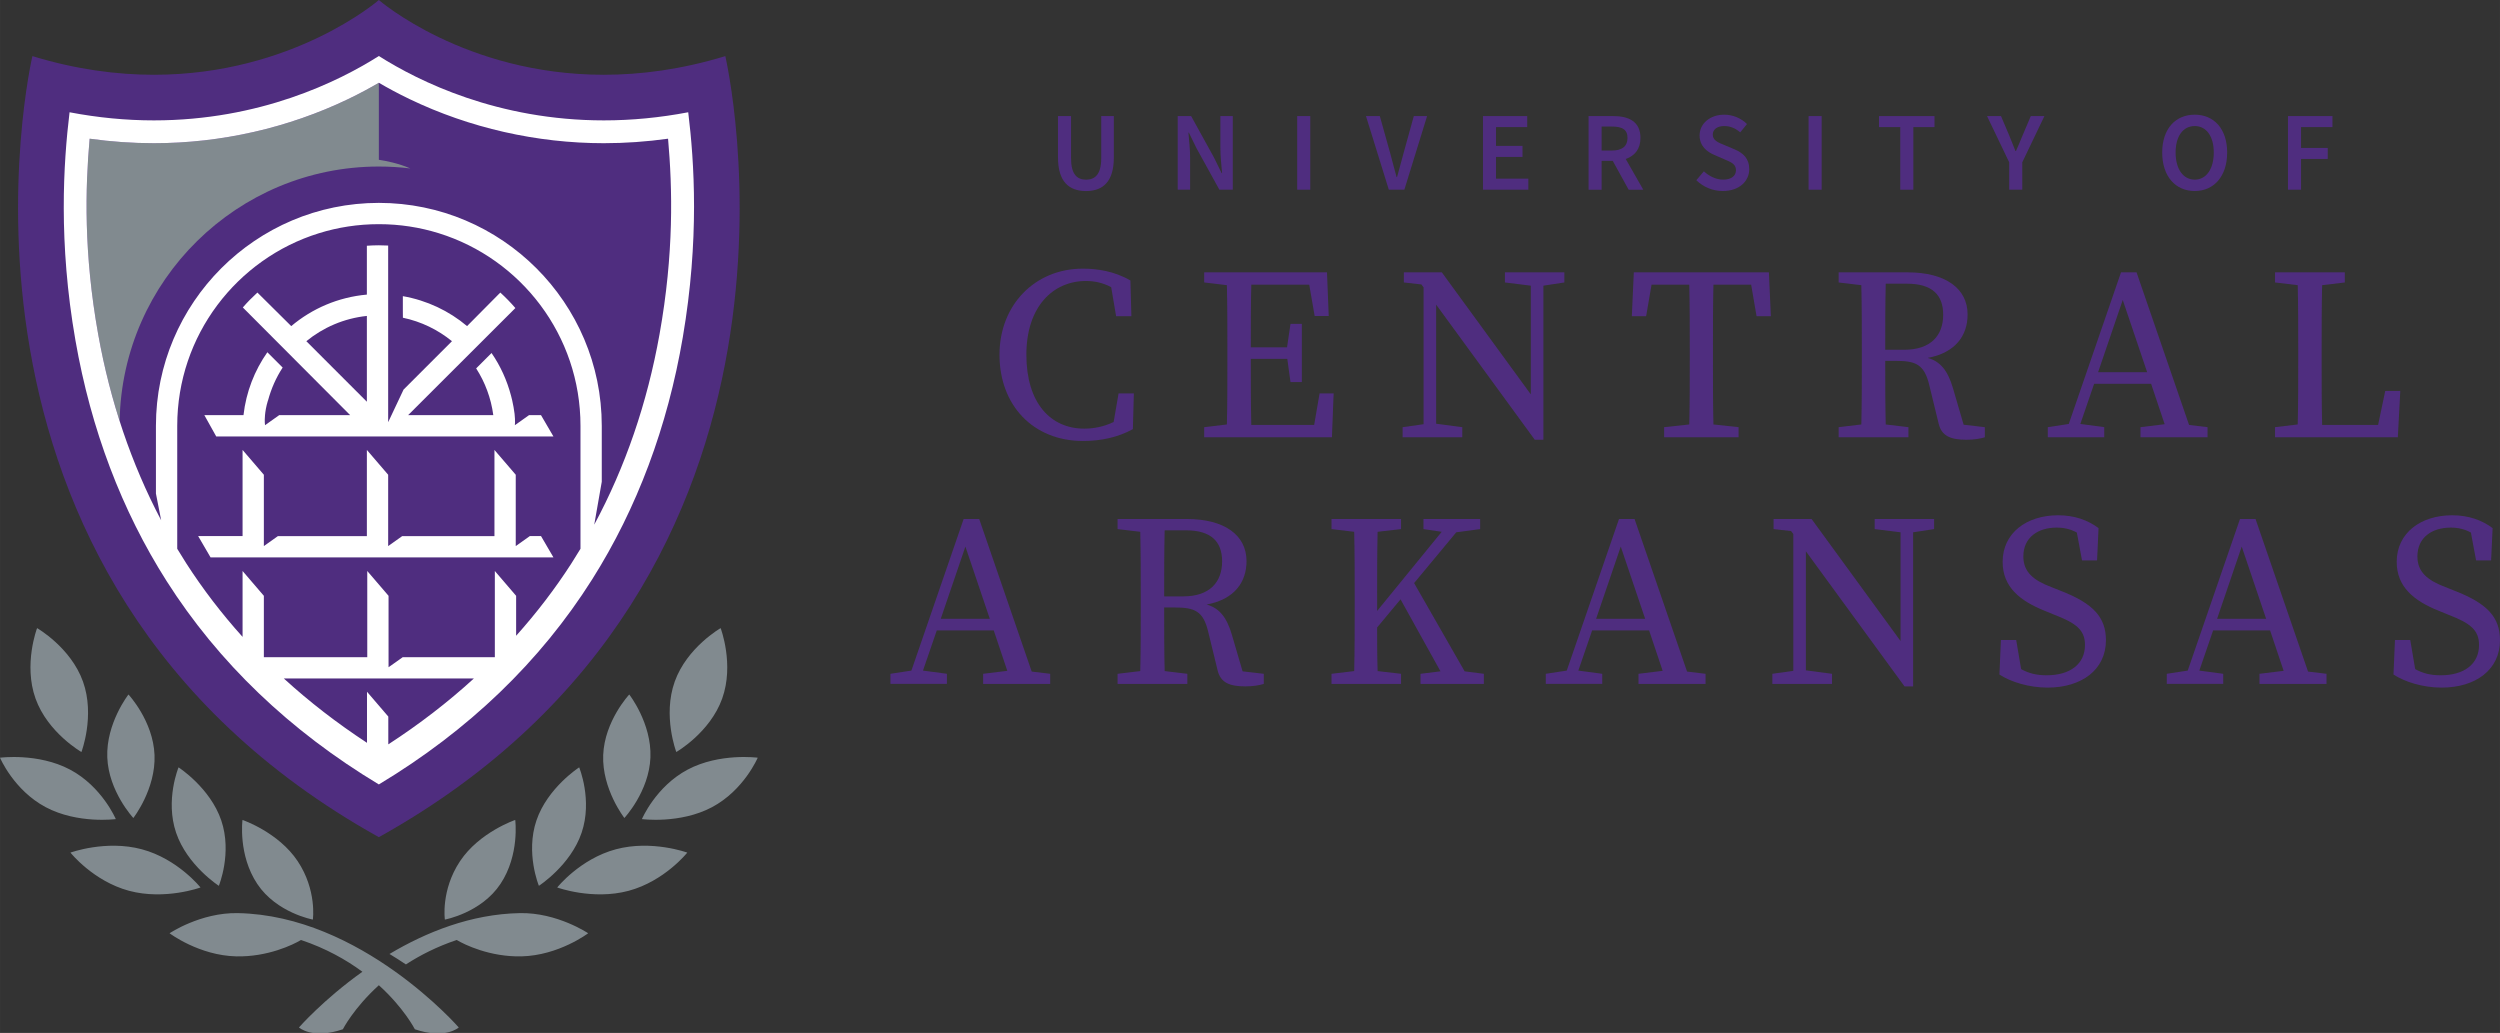 <?xml version="1.0" encoding="UTF-8" standalone="no"?>
<svg xmlns:rdf="http://www.w3.org/1999/02/22-rdf-syntax-ns#" xmlns="http://www.w3.org/2000/svg" xml:space="preserve" height="156.59" viewBox="0 0 378.99 156.591" width="378.99" version="1.1" xmlns:cc="http://creativecommons.org/ns#" xmlns:dc="http://purl.org/dc/elements/1.1/"><rect x="0" y="0" width="378.99" height="156.591" fill="#333333" stroke="none"/><defs><clipPath id="a" clipPathUnits="userSpaceOnUse"><path d="m0 125.33h312.7v-125.27h-312.7v125.27z"/></clipPath></defs><g transform="matrix(1.25 0 0 -1.25 0 156.67)"><g style=""><g fill="#4f2d7f"><path d="m137.51 77.626-0.119-4.335c-1.854-1.017-3.917-1.435-6.039-1.435-6.039 0-10.137 4.305-10.137 10.464 0 6.04 4.307 10.435 10.107 10.435 1.645 0 3.767-0.269 5.77-1.435l0.12-4.335h-1.854l-0.597 3.527c-1.017 0.538-2.033 0.748-3.051 0.748-4.006 0-7.235-3.11-7.235-8.94 0-5.86 2.93-8.969 7.026-8.969 1.136 0 2.393 0.239 3.558 0.807l0.599 3.468h1.852"/><path d="m161.74 77.626-0.209-5.322h-15.489v1.226l2.751 0.329c0.06 2.511 0.06 5.113 0.06 7.713v1.465c0 2.572 0 5.143-0.06 7.715l-2.751 0.328v1.227h14.891l0.209-5.293h-1.705l-0.657 3.798h-7.027c-0.06-2.482-0.06-5.024-0.06-7.595h4.396l0.418 2.841h1.376v-7.056h-1.376l-0.388 2.81h-4.426c0-2.84 0-5.442 0.06-8.013h7.624l0.659 3.827h1.704"/><path d="m189.72 91.08-2.542-0.389v-18.686h-1.046l-11.96 16.385v-14.442l3.17-0.418v-1.226h-7.236v1.226l2.542 0.359v16.594l-0.269 0.358-2.124 0.239v1.227h4.605l10.793-14.8v13.184l-3.139 0.389v1.227h7.206v-1.227"/><path d="m207.8 90.812c-0.059-2.542-0.059-5.143-0.059-7.775v-1.465c0-2.57 0-5.141 0.059-7.713l3.05-0.329v-1.226h-9.029v1.226l3.049 0.329c0.06 2.542 0.06 5.113 0.06 7.713v1.465c0 2.572 0 5.173-0.06 7.775h-4.575l-0.658-3.827h-1.733l0.239 5.322h16.384l0.239-5.322h-1.734l-0.657 3.827h-4.575"/><path d="m230.94 82.918c3.228 0 4.724 1.735 4.724 4.246 0 2.392-1.317 3.767-4.396 3.767h-2.572c-0.06-2.571-0.06-5.083-0.06-8.013h2.304zm9.776-9.388v-1.226c-0.599-0.179-1.315-0.299-2.242-0.299-1.943 0-2.991 0.478-3.349 1.913l-1.166 4.784c-0.599 2.422-1.615 2.87-4.006 2.87h-1.317c0-2.69 0-5.232 0.06-7.713l2.751-0.329v-1.226h-8.462v1.226l2.751 0.329c0.06 2.511 0.06 5.113 0.06 7.713v1.465c0 2.572 0 5.143-0.06 7.715l-2.751 0.328v1.227h8.372c4.575 0 7.267-1.944 7.267-5.113 0-2.512-1.436-4.635-4.844-5.263 1.524-0.418 2.451-1.524 3.079-3.707l1.285-4.395 2.572-0.299"/><path d="m260.4 80.197-2.959 8.761-2.99-8.761h5.949zm7.324-6.667v-1.226h-8.131v1.226l2.93 0.359-1.645 4.904h-6.906l-1.675-4.875 2.9-0.388v-1.226h-6.846v1.226l2.542 0.388 6.337 18.389h1.884l6.369-18.508 2.241-0.269"/><path d="m291.1 77.925-0.298-5.621h-14.89v1.226l2.75 0.329c0.06 2.572 0.06 5.143 0.06 7.713v1.465c0 2.602 0 5.203-0.06 7.715l-2.75 0.328v1.227h8.461v-1.227l-2.751-0.328c-0.059-2.572-0.059-5.143-0.059-7.715v-2.032c0-2.153 0-4.665 0.059-7.206h6.787l0.867 4.126h1.824"/><path d="m120.04 50.287-2.96 8.761-2.99-8.761h5.95zm7.324-6.667v-1.226h-8.132v1.226l2.93 0.358-1.645 4.904h-6.906l-1.675-4.874 2.901-0.388v-1.226h-6.847v1.226l2.542 0.388 6.337 18.388h1.884l6.369-18.507 2.242-0.269"/><path d="m143.49 53.008c3.228 0 4.724 1.734 4.724 4.245 0 2.392-1.317 3.768-4.396 3.768h-2.572c-0.059-2.571-0.059-5.083-0.059-8.013h2.303zm9.776-9.388v-1.226c-0.598-0.179-1.314-0.3-2.241-0.3-1.944 0-2.992 0.479-3.35 1.914l-1.166 4.784c-0.598 2.422-1.615 2.87-4.006 2.87h-1.316c0-2.69 0-5.232 0.059-7.714l2.751-0.328v-1.226h-8.461v1.226l2.751 0.328c0.059 2.512 0.059 5.113 0.059 7.714v1.465c0 2.572 0 5.143-0.059 7.715l-2.751 0.328v1.226h8.372c4.575 0 7.266-1.943 7.266-5.113 0-2.511-1.436-4.634-4.844-5.262 1.524-0.419 2.451-1.525 3.08-3.708l1.285-4.394 2.571-0.299"/><path d="m179.96 43.62v-1.226h-7.683v1.226l2.42 0.299-4.843 8.73-2.84-3.409c0-1.614 0-3.438 0.059-5.292l2.841-0.328v-1.226h-8.432v1.226l2.751 0.328c0.06 2.512 0.06 5.113 0.06 7.714v1.465c0 2.572 0 5.143-0.06 7.715l-2.751 0.328v1.226h8.432v-1.226l-2.841-0.328c-0.059-2.542-0.059-5.113-0.059-7.715v-1.884l7.833 9.599-2.212 0.328v1.226h6.876v-1.226l-2.9-0.389-5.112-6.158 6.128-10.704 2.333-0.299"/><path d="m199.52 50.287-2.96 8.761-2.99-8.761h5.95zm7.324-6.667v-1.226h-8.132v1.226l2.93 0.358-1.645 4.904h-6.906l-1.675-4.874 2.9-0.388v-1.226h-6.846v1.226l2.542 0.388 6.337 18.388h1.884l6.369-18.507 2.242-0.269"/><path d="m234.56 61.17-2.542-0.389v-18.687h-1.046l-11.96 16.386v-14.442l3.17-0.418v-1.226h-7.236v1.226l2.542 0.358v16.594l-0.269 0.359-2.124 0.239v1.226h4.605l10.793-14.8v13.185l-3.139 0.389v1.226h7.206v-1.226"/><path d="m249.96 53.666c3.916-1.526 5.442-3.2 5.442-5.98 0-3.558-2.93-5.741-7.087-5.741-2.242 0-4.454 0.688-5.83 1.585l0.179 4.186h1.854l0.598-3.528c0.927-0.508 1.824-0.748 3.109-0.748 2.811 0 4.635 1.346 4.635 3.678 0 1.854-1.136 2.66-3.678 3.648l-1.166 0.477c-3.079 1.227-5.142 2.931-5.142 5.951 0 3.498 2.9 5.651 6.727 5.651 2.004 0 3.617-0.598 4.904-1.555l-0.179-3.917h-1.824l-0.629 3.378c-0.778 0.419-1.555 0.599-2.452 0.599-2.272 0-4.036-1.197-4.036-3.499 0-1.884 1.227-2.9 3.379-3.707l1.196-0.478"/><path d="m274.83 50.287-2.96 8.761-2.989-8.761h5.949zm7.324-6.667v-1.226h-8.131v1.226l2.93 0.358-1.645 4.904h-6.906l-1.675-4.874 2.9-0.388v-1.226h-6.847v1.226l2.542 0.388 6.338 18.388h1.883l6.369-18.507 2.242-0.269"/><path d="m297.75 53.666c3.917-1.526 5.442-3.2 5.442-5.98 0-3.558-2.93-5.741-7.087-5.741-2.241 0-4.453 0.688-5.83 1.585l0.179 4.186h1.854l0.599-3.528c0.927-0.508 1.824-0.748 3.109-0.748 2.81 0 4.634 1.346 4.634 3.678 0 1.854-1.135 2.66-3.677 3.648l-1.166 0.477c-3.079 1.227-5.142 2.931-5.142 5.951 0 3.498 2.9 5.651 6.727 5.651 2.003 0 3.617-0.598 4.903-1.555l-0.179-3.917h-1.824l-0.628 3.378c-0.778 0.419-1.556 0.599-2.451 0.599-2.273 0-4.038-1.197-4.038-3.499 0-1.884 1.228-2.9 3.38-3.707l1.195-0.478"/><path d="m128.31 111.26h1.584v-5.134c0-1.939 0.737-2.58 1.816-2.58 1.092 0 1.843 0.641 1.843 2.58v5.134h1.53v-5.011c0-2.936-1.311-4.082-3.373-4.082-2.075 0-3.4 1.146-3.4 4.082v5.011"/><path d="m142.83 111.26h1.625l2.772-5.024 0.928-1.898h0.055c-0.082 0.914-0.205 2.048-0.205 3.044v3.878h1.502v-8.93h-1.625l-2.771 5.025-0.929 1.898h-0.055c0.082-0.942 0.205-2.021 0.205-3.017v-3.906h-1.502v8.93"/><path d="m157.32 111.26h1.584v-8.93h-1.584v8.93z"/><path d="m165.66 111.26h1.68l1.256-4.492c0.286-1.011 0.478-1.885 0.778-2.908h0.055c0.3 1.023 0.505 1.897 0.792 2.908l1.242 4.492h1.611l-2.758-8.93h-1.884l-2.772 8.93"/><path d="m179.85 111.26h5.366v-1.338h-3.782v-2.28h3.209v-1.338h-3.209v-2.636h3.919v-1.338h-5.503v8.93"/><path d="m194.24 107.08h1.256c1.229 0 1.884 0.518 1.884 1.529 0 1.024-0.655 1.379-1.884 1.379h-1.256v-2.908zm3.277-4.752-1.925 3.496h-1.352v-3.496h-1.584v8.93h3.004c1.857 0 3.291-0.655 3.291-2.649 0-1.366-0.711-2.185-1.789-2.553l2.13-3.728h-1.775"/><path d="m206.64 104.56c0.642-0.601 1.502-1.01 2.335-1.01 0.996 0 1.557 0.45 1.557 1.146 0 0.738-0.574 0.97-1.393 1.311l-1.215 0.533c-0.888 0.368-1.803 1.064-1.803 2.375 0 1.42 1.257 2.513 2.99 2.513 1.052 0 2.062-0.437 2.758-1.134l-0.819-1.01c-0.56 0.478-1.174 0.765-1.939 0.765-0.846 0-1.392-0.396-1.392-1.052 0-0.696 0.683-0.956 1.42-1.256l1.201-0.505c1.065-0.451 1.803-1.12 1.803-2.417 0-1.447-1.202-2.648-3.209-2.648-1.202 0-2.362 0.477-3.209 1.31l0.915 1.079"/><path d="m219.34 111.26h1.584v-8.93h-1.584v8.93z"/><path d="m230.46 109.92h-2.58v1.338h6.731v-1.338h-2.567v-7.592h-1.584v7.592"/><path d="m243.67 105.65-2.69 5.612h1.693l0.969-2.281c0.26-0.668 0.52-1.283 0.792-1.966h0.055c0.287 0.683 0.574 1.298 0.833 1.966l0.97 2.281h1.651l-2.689-5.612v-3.318h-1.584v3.318"/><path d="m268.48 106.84c0 1.993-0.915 3.209-2.308 3.209-1.406 0-2.321-1.216-2.321-3.209 0-2.007 0.915-3.29 2.321-3.29 1.393 0 2.308 1.283 2.308 3.29zm-6.254 0c0 2.881 1.611 4.588 3.946 4.588 2.321 0 3.932-1.707 3.932-4.588 0-2.895-1.611-4.669-3.932-4.669-2.335 0-3.946 1.774-3.946 4.669"/></g><g style="" clip-path="url(#a)" fill="#4f2d7f"><path d="m277.48 111.26h5.393v-1.338h-3.809v-2.526h3.236v-1.338h-3.236v-3.728h-1.584v8.93"/><path d="m87.962 118.53c-5.316-1.621-10.254-2.262-14.735-2.262-16.861 0-27.282 9.064-27.282 9.064s-10.423-9.064-27.282-9.064c-4.482 0-9.417 0.64-14.734 2.262 0 0-14.814-63.099 42.016-94.723 56.831 31.624 42.017 94.723 42.017 94.723"/></g><path d="m42.223 113.32c-7.282-3.501-15.429-5.352-23.56-5.352-2.583 0-5.186 0.183-7.793 0.546-0.536-6.036-0.722-13.907 1.036-23.721 0.649-3.626 1.521-7.133 2.602-10.515 0.312 17.07 14.293 30.862 31.437 30.862 1.291 0 2.563-0.08 3.813-0.232-1.432 0.623-2.931 0.918-3.813 1.049v9.342c-1.091-0.639-2.335-1.312-3.722-1.979" fill="#818a8f"/><g fill="#fff"><path d="m64.251 60.318-1.704-1.208v8.649l-2.582 3.009v-10.45h-11.187l-1.703-1.208v8.649l-2.583 3.009v-10.45h-10.789l-1.704-1.208v8.649l-2.582 3.009v-10.45h-5.386l1.504-2.582h41.582l-1.505 2.582h-1.361"/><path d="m79.985 84.794c-1.496-8.356-4.153-16.098-7.917-23.086l0.912 5.201v6.787c0 14.907-12.128 27.035-27.035 27.035s-27.035-12.128-27.035-27.035v-8.216l0.634-3.241c-3.614 6.85-6.18 14.409-7.638 22.555-1.758 9.814-1.572 17.685-1.036 23.721 2.607-0.363 5.21-0.546 7.793-0.546 8.131 0 16.278 1.851 23.56 5.352 1.387 0.667 2.631 1.34 3.722 1.979 1.091-0.639 2.334-1.312 3.722-1.979 7.281-3.501 15.428-5.352 23.56-5.352 2.583 0 5.186 0.183 7.793 0.546 0.536-6.036 0.722-13.907-1.035-23.721zm-17.391-36.562v4.845l-2.582 3.009v-10.45h-11.2l0.014-0.014-1.704-1.208v8.663l-2.582 3.009v-10.45h-12.541v7.441l-2.582 3.009v-7.99c-2.522 2.802-4.803 5.772-6.823 8.91-0.376 0.585-0.742 1.178-1.101 1.775v14.915c0 10.973 7.227 20.258 17.181 23.353 2.297 0.715 4.739 1.1 7.271 1.1s4.975-0.385 7.272-1.1c9.953-3.095 17.181-12.38 17.181-23.353v-14.915c-0.36-0.597-0.725-1.19-1.102-1.775-1.987-3.088-4.228-6.012-6.702-8.774zm-18.086-6.79v-6.194c-3.643 2.388-7.011 4.992-10.089 7.806h23.052c-3.159-2.888-6.625-5.554-10.38-7.993v3.372l-2.583 3.009zm38.957 70.28c-3.426-0.655-6.851-0.986-10.238-0.986-12.854 0-22.403 4.716-27.282 7.807-4.879-3.091-14.429-7.807-27.282-7.807-3.384 0-6.806 0.33-10.228 0.985-0.74-6.124-1.374-15.714 0.711-27.656 1.887-10.805 5.609-20.631 11.062-29.204 6.281-9.874 14.93-18.159 25.737-24.66 10.88 6.545 19.57 14.895 25.862 24.857 5.45 8.629 9.152 18.517 11.003 29.39 2.017 11.848 1.391 21.24 0.655 27.274"/><path d="m44.492 76.615-7.341 7.341c2.047 1.671 4.571 2.772 7.341 3.065v-10.406zm19.649-1.627 0.004-0.01-1.704-1.208s0.066 0.463-0.036 1.388c-0.067 0.543-0.165 1.075-0.283 1.601-0.042 0.185-0.089 0.377-0.143 0.579-0.494 1.878-1.293 3.631-2.367 5.185l-1.865-1.865c1.078-1.679 1.802-3.601 2.079-5.67h-10.331l13.008 12.989c-0.571 0.663-1.182 1.288-1.827 1.878l-4.032-4.067c-2.186 1.841-4.854 3.116-7.788 3.631v-1.778l0.006-0.838c2.224-0.466 4.251-1.459 5.95-2.846l-5.89-5.89v-0.02l-1.847-3.914v2.086 19.338c-0.374 0.019-0.751 0.031-1.13 0.031-0.489 0-0.972-0.022-1.453-0.054v-5.925c-3.48-0.311-6.647-1.694-9.172-3.822l-4.103 4.07c-0.623-0.569-1.216-1.171-1.769-1.808l13.02-13.061h-8.631l0.007-0.01-1.704-1.208s-0.071 0.457-0.001 1.218v0.001c0.043 0.479 0.142 1.076 0.351 1.761l0.007-0.01c0.385 1.444 0.984 2.8 1.783 4.02l-1.857 1.857c-1.551-2.21-2.576-4.81-2.894-7.629h-4.746l1.439-2.583h40.895l-1.505 2.583h-1.471"/></g><path d="m28.841 14.596c-4.522 0.084-8.277-2.444-8.277-2.444s3.576-2.703 8.098-2.802c3.793-0.083 6.891 1.413 7.842 1.988 3.033-1.018 5.489-2.408 7.445-3.852-4.769-3.407-7.693-6.758-7.693-6.758s1.615-1.481 5.326-0.219c0 0 1.289 2.55 4.366 5.342 3.077-2.792 4.364-5.342 4.364-5.342 3.71-1.262 5.325 0.219 5.325 0.219s-11.833 13.592-26.796 13.868zm9.101-0.784s0.506 3.556-1.837 7.079c-2.343 3.524-6.697 5.005-6.697 5.005s-0.555-4.232 1.789-7.756c2.343-3.523 6.745-4.328 6.745-4.328zm9.295-4.172c0.69-0.415 1.353-0.839 1.989-1.267 1.718 1.116 3.759 2.158 6.163 2.965 0.951-0.575 4.049-2.071 7.842-1.988 4.522 0.099 8.099 2.802 8.099 2.802s-3.755 2.528-8.278 2.444c-5.95-0.11-11.402-2.327-15.815-4.956zm-37.362 24.495s1.674 4.392 0.189 8.541-5.567 6.483-5.567 6.483-1.674-4.392-0.189-8.541 5.567-6.483 5.567-6.483zm8.865-0.366c-0.164 4.136-3.161 7.341-3.161 7.341s-2.731-3.501-2.568-7.636c0.163-4.136 3.16-7.341 3.16-7.341s2.732 3.5 2.569 7.636zm-4.696-7.771s-1.672 3.948-5.55 6.003c-3.878 2.056-8.494 1.442-8.494 1.442s1.671-3.947 5.549-6.003 8.495-1.442 8.495-1.442zm12.495-8.091s1.643 3.966 0.294 7.933-5.18 6.433-5.18 6.433-1.644-3.965-0.295-7.932c1.35-3.967 5.181-6.434 5.181-6.434zm-9.337 4.431c-4.356 1.168-8.659-0.404-8.659-0.404s2.758-3.465 7.114-4.633c4.356-1.167 8.659 0.404 8.659 0.404s-2.758 3.465-7.114 4.633zm43.495-4.198c2.343 3.524 1.789 7.756 1.789 7.756s-4.354-1.481-6.697-5.005c-2.344-3.523-1.838-7.079-1.838-7.079s4.403 0.805 6.746 4.328zm26.888 22.478c1.485 4.149-0.189 8.541-0.189 8.541s-4.081-2.334-5.566-6.483 0.189-8.541 0.189-8.541 4.081 2.334 5.566 6.483zm-8.703-7.144c0.164 4.135-2.568 7.636-2.568 7.636s-2.997-3.205-3.16-7.341 2.568-7.636 2.568-7.636 2.997 3.205 3.16 7.341zm4.517-1.473c-3.878-2.055-5.549-6.003-5.549-6.003s4.616-0.614 8.494 1.442 5.55 6.003 5.55 6.003-4.617 0.614-8.495-1.442zm-12.864-7.66c1.349 3.967-0.294 7.932-0.294 7.932s-3.831-2.466-5.181-6.433c-1.349-3.967 0.295-7.933 0.295-7.933s3.831 2.467 5.18 6.434zm12.816-2.407s-2.759-3.465-7.115-4.633c-4.355-1.167-8.659 0.404-8.659 0.404s2.759 3.465 7.115 4.633c4.355 1.168 8.659-0.404 8.659-0.404" fill="#818a8f"/></g></g></svg>
